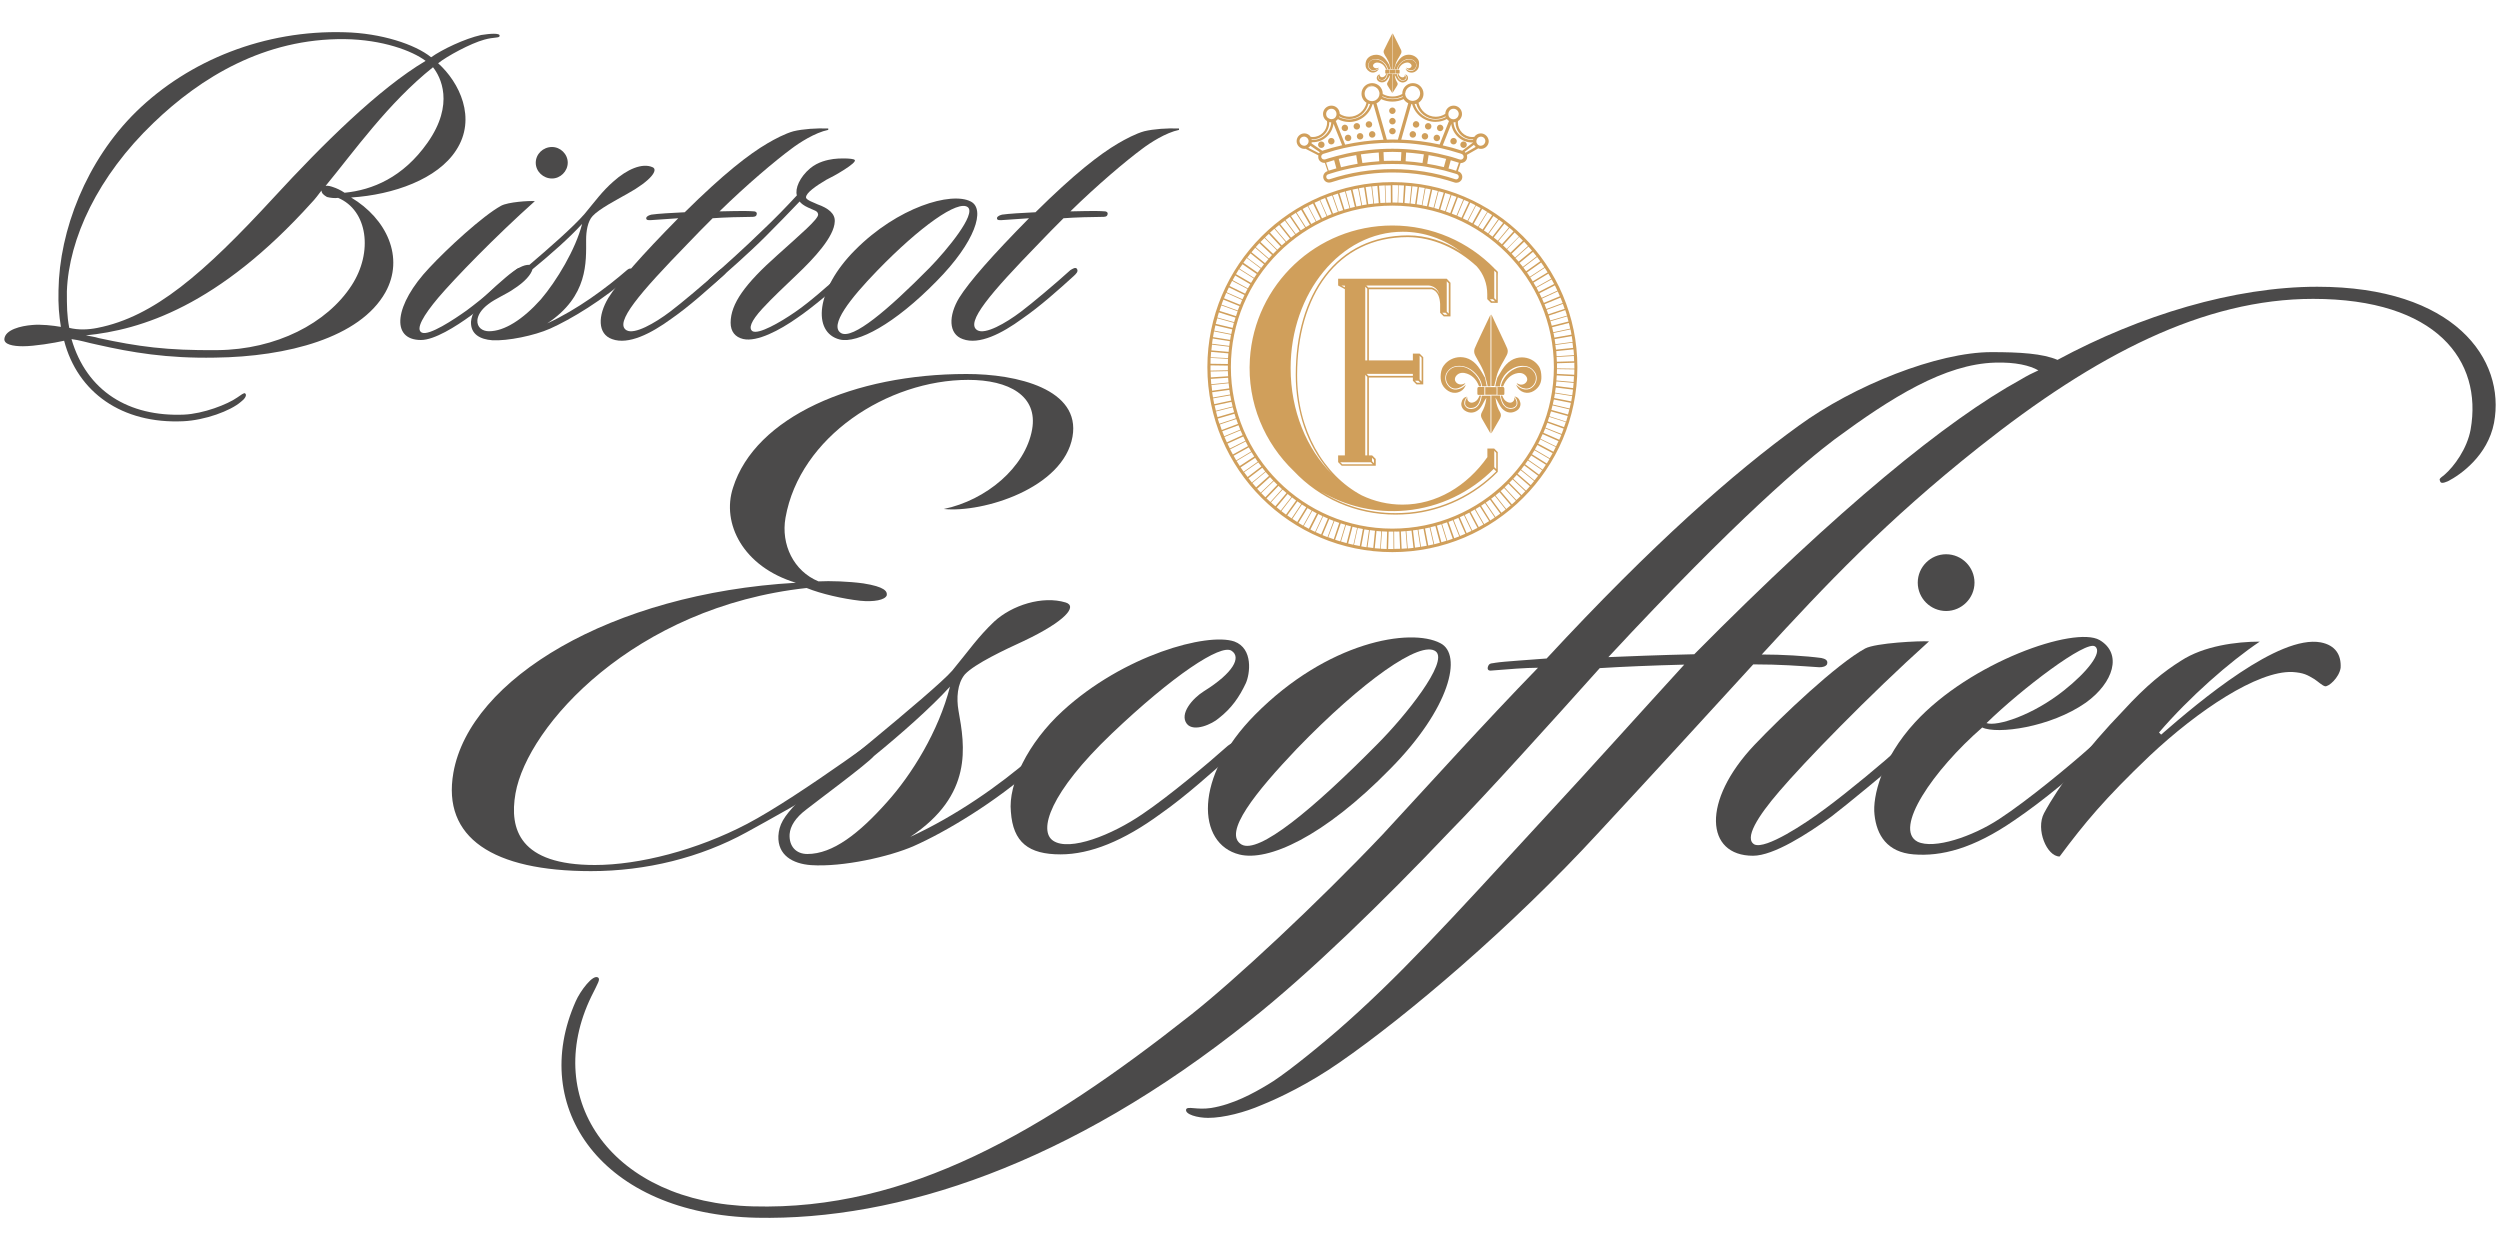 <svg xmlns="http://www.w3.org/2000/svg" xml:space="preserve" id="Layer_1" x="0" y="0" style="enable-background:new 0 0 2000 1000" viewBox="0 0 2000 1000"><style>.st0{fill:#4b4a4a}.st1{fill:#d09f5b}</style><path d="M858 349.4c-7.3 41.2-71.7 61-103 57.8 33.8-7 65.3-33.2 70.7-63.7 4.7-26.8-18.5-39.6-51.1-39.6-64.5 0-134.8 45.5-146.2 110.3-3.8 21.4 6.6 42.8 26.4 50.9 9.3-.5 24.1 0 35.8 1.6 17.2 2.7 19.4 6.4 18.8 9.6-1.4 3.7-10.2 5.4-21.3 4.3-13.9-1.6-30.9-5.4-42.8-10.2-137.9 15-223.4 110.3-232.9 164.3-5.1 28.9 3.4 57.3 63.5 57.3 35.4 0 81.7-11.9 121.8-32.9 42-22 124.2-83.3 124.2-83.3-9.1 27.3-87.7 69.6-124.6 90-36.9 20.3-80.5 31.1-124.5 31.1-78.6 0-119.2-26.8-110.1-78.7 13.2-74.9 125.9-143.5 274-152-42.4-12.8-59.6-47.6-50.3-76 17.8-56.7 96.8-91 186.7-91 40.7-.1 91.6 12.2 84.9 50.2M975 574.6c-5.1 4.5-19.9 11.4-25.5 4.5-6.2-8 4.5-20.4 13.6-26.1 23.8-14.8 30.1-27.3 22.1-32.4-8.5-5.7-47.1 19.9-95.9 66.4-49.4 47.1-59 77.8-46.6 85.7 13.1 8.5 46.6-4.5 71.5-21.6 21-14.2 52.2-40.3 68.1-54.5 2.8-2.3 5.1-2.8 6.8-1.1 1.7 1.7.6 4-1.7 6.8-17 14.8-38 34.1-59 48.8-29.5 21.6-56.2 32.4-80 32.4-25.5 0-38-9.6-39.7-34.1-2.3-22.1 13.6-55.1 41.4-80.6 48.8-44.8 115.8-63 137.4-55.6 15.3 5.7 12.5 26.1 9.1 33.5-5.1 10.8-11.3 19.9-21.6 27.9" class="st0"></path><path d="M1112.4 614.9c-53.9 55.1-98.2 74.4-120.9 68.7-34.1-8.5-36.9-61.9 12.5-111.8 57.9-58.5 124.3-69.8 148.2-57.3 18.1 9 7.9 52.1-39.8 100.4m-74.9-15.9c-32.9 34.6-59.6 67.6-44.3 76.6 13.6 7.9 56.8-27.8 108.4-80 22.7-22.7 57.3-65.9 47.1-74.4-11.9-9.6-59 23.8-111.2 77.8" class="st0"></path><path d="M1438.8 340.7c44.3-32.4 111.3-59 154.4-59 22.7 0 40.9 1.1 52.8 6.2 66.4-35.8 141.4-58.5 207.8-58.5 109.6 0 151 57.9 141.4 109-5.1 26.1-26.7 41.4-36.9 46.6-4 1.7-5.7 1.7-6.2 0-.6-1.7-1.1-1.7 3.4-5.1 7.9-6.8 18.2-21 21-36.3 9.7-55.1-27.2-104.5-126-104.5-87.4 0-173.7 44.3-267.4 118.7-74.4 59-122.6 110.1-173.7 165.8 15.9 0 35.2 1.1 47.7 2.8 2.8.6 5.7 1.7 4.5 5.1-1.1 1.7-3.4 2.3-6.2 2.3-16.5-1.1-31.2-2.3-52.8-2.3-42.6 46.6-79.5 86.9-123.2 134C1209 742.1 1125 813.1 1071.6 850c-24.4 17-48.3 28.4-62.5 34.1-13.1 5.7-30.1 10.2-42.6 10.2-8.5 0-18.7-2.8-17.6-6.8 1.1-2.8 8.5.6 19.9-1.1 17.6-2.8 34.1-11.9 45.4-18.7 10.8-6.2 34.6-25 55.6-43.1 48.3-42 89.1-86.9 165.8-170.3 42-45.4 74.4-81.7 111.8-122.6-24.4.6-50.5 1.7-67.6 2.8-39.7 44.3-90.8 101-120.4 131.1-53.4 56.2-112.4 113.5-159 150.4-145.2 116.2-282.6 160.5-395 158.2-123.8-2.8-182.8-88-144.8-173.2 3.4-7.9 14.2-22.7 18.2-18.7 1.1 1.7 0 3.4-5.7 14.8-40.3 82.9 17 165.2 129.4 168 123.8 3.4 231.6-59.6 350.3-153.3 35.2-27.8 101-89.1 153.3-144.2 36.3-39.2 81.2-89.1 124.3-133.4-9.6 0-23.3 1.1-38 2.3-2.3 0-2.8-1.7-1.7-4 1.1-2.3 3.4-1.7 5.7-2.3 6.8-1.1 27.8-2.3 40.9-3.4 85.1-91.9 150.4-149.2 201.5-186.1m157.3-50.6c-40.3 1.1-82.9 27.8-128.3 61.3-23.3 17.6-77.2 62.4-181.1 174.3 14.2-.6 41.4-1.7 68.7-2.3 116.4-117.5 202.1-187.3 261.1-219.7 5.7-3.4 9.1-5.1 14.2-7.4-6.8-3.9-18.2-6.7-34.6-6.2" class="st0"></path><path d="M1423.5 633c-17.6 20.4-28.4 38-19.9 42.6 9.1 4 40.3-16.5 56.2-28.4 19.3-14.2 47.7-38 59.6-48.8 2.3-1.7 5.1-4.5 7.9-1.7 2.3 2.3.6 5.7-1.7 6.8-15.9 13.6-48.8 40.9-60.7 49.9-18.7 13.6-46 31.2-62.5 31.2-38 0-41.4-43.7 1.1-88.6 22.1-23.3 65.8-64.7 88.6-77.2 8.5-4.5 43.7-6.2 51.1-5.7-48.8 43.9-99.9 96.7-119.7 119.9m133.4-144.2c-12.5 0-22.7-10.2-22.7-22.7s10.2-22.7 22.7-22.7 22.7 10.2 22.7 22.7-10.3 22.7-22.7 22.7" class="st0"></path><path d="M1668.7 562.1c-28.4 19.9-71 25.5-82.9 19.9-39.2 34.1-71.5 81.2-51.7 91.4 13.1 6.2 43.7-4 65.3-18.2 22.7-14.8 56.8-43.1 72.7-57.3 4.5-4 5.7-4.5 8-2.3 2.3 2.3 0 5.7-2.8 7.9-19.3 17-40.9 35.8-65.9 52.8-32.9 22.7-58.5 29-80.6 27.2-21-1.7-29.5-15.3-31.2-31.8-1.7-14.2 5.7-44.8 32.4-73.8 44.3-48.3 127.7-77.2 147.6-65.9 18.6 10.9 11.2 34.2-10.9 50.1m-79.5 16.4c8.5 2.8 36.9-6.2 61.9-26.1 18.7-14.8 31.2-30.7 25-35.2-6.9-5.6-59.1 34.1-86.9 61.3" class="st0"></path><path d="M1860 549c-2.3-.6-5.1-3.4-8.5-5.7-5.7-3.4-8.5-5.1-17.6-5.7-27.8-1.1-75.5 30.7-114.1 67-36.3 34.6-52.2 53.9-72.1 80.6-10.2 0-19.3-21.6-12.5-34.6 11.9-22.1 33.5-51.1 63.6-82.3 18.2-19.9 32.4-31.2 46-39.7 18.2-11.9 44.3-15.3 63-15.3-23.8 15.9-56.2 44.3-80.6 72.7l1.7 1.7c31.2-27.2 94.2-80 127.7-73.8 11.9 2.3 16.5 10.2 15.9 20.4-1.2 7.9-9.7 15.3-12.5 14.7M819 512.8c-14.8 6.8-39.2 18.2-47.1 26.7-6.2 7.4-6.8 19.3-5.1 29 5.1 28.4 11.9 67.5-38.6 101 36.9-17 71.5-41.4 97.1-63.6 2.8-2.3 5.1-2.8 6.8-.6 1.7 2.3 0 4.5-1.7 6.2-34.1 30.7-74.9 54.5-99.3 65.3-19.3 8.5-56.8 17-82.3 15.3-14.8-1.1-26.7-8-26.1-23.3.6-9.1 3.8-15 15.8-27.5 4.5-4.5 109.1-88.3 123.3-104.8 13.6-16.5 20.4-26.7 33.5-39.2 14.2-13.1 38.6-21 57.3-15.3 9.5 3-.1 14.9-33.6 30.8m-119.8 92c-5.6 6.5-46 36.3-53.9 42.6-9.1 6.8-13.1 13.6-13.6 19.9-.6 9.7 5.1 15.9 14.2 15.9 20.4 0 41.4-16.5 63.6-41.4 19.9-22.1 41.4-56.8 50.5-92.5-15.4 16.9-39.2 37.9-60.8 55.5M387.5 31.7c-11.1 3-30 13.3-37 18.9 17 15.2 31.1 44.1 14.4 69.6-14.8 23-50 35.6-84 37.8 28.5 17 42.9 48.1 27.4 75.9-20.4 36.3-78.5 51.5-136.3 52.2-38.5.7-66.6-4.1-94.4-10.4-7.4-1.5-14.1-3.7-20.4-4.4 12.2 41.8 45.9 62.2 90 60.4 15.5-.7 34.8-8.2 42.6-13.7 2.6-1.8 5.6-4.1 6.3-3.3 1.9 1.5-.7 4.8-3.3 6.7-8.5 7.4-28.9 14.8-46.3 15.6-48.9 2.2-84.4-23-95.2-64.4-8.1 1.8-23.7 4.4-33 4.4-8.1 0-15.2-1.5-14.8-5.9.7-7.4 13.3-10.4 22.2-11.1 7-.7 16.7.4 23 1.5-1.5-9.6-2.2-17.4-1.9-29.3.7-47.8 22.2-103.7 62.2-142.9C151.3 48 212 23.9 275.7 25.8c29.2.7 56.3 9.6 69.2 20 8.9-6.3 26.7-14.8 40-17.8 7-1.1 15.2-1.8 14.8.7 0 1.9-4.4.8-12.2 3m-111.8-.4c-64.1-.7-115.2 30.7-152.9 67-44.5 42.6-67.8 92.6-69.3 134.8 0 11.9 0 19.3 1.9 29.2 7.4 1.8 15.2 1.5 22.6 0 45.2-8.9 84.8-43.3 141.1-104.4 39.2-42.6 84-87 121.4-109.2-10.8-8.1-34.5-17-64.8-17.4m-5.2 127c-2.6.4-6.3 0-8.9-.7-2.6-1.5-4.4-3-4.4-5.2-1.9 2.6-5.6 7.4-7.8 9.6-74.8 83-136.7 101.9-180.7 106.3 3.3.7 7 1.1 10.4 2.2 31.1 6.7 54.1 10 94.8 9.6 47-.4 87.8-21.5 107.4-51.8 17.3-26.6 12.9-60-10.8-70m-10-9.6c1.9-.4 4.4.4 6.3 1.1 2.2.7 5.6 2.2 8.9 4.4 22.2-2.2 46.7-12.2 66.3-40 21.9-31.1 10.4-52.9 4.4-60.4-35.9 28.6-63.3 67.5-85.9 94.9M350.5 238.3c-11.5 13.7-18.5 25.2-13 27.8 5.9 2.6 25.5-10.4 35.9-17.8 12.6-9.3 31.1-25.2 38.9-32.2 1.9-1.5 3.3-2.6 5.2-.7 1.5 1.5 0 3-1.5 4.4-9.6 9.3-31.5 27-39.2 32.6-12.2 8.9-29.3 19.6-40 19.6-24.8 0-21.1-28.5 6.7-57.8 14.1-15.2 42.6-41.5 57.4-49.6 5.5-3 22.2-4.1 27-3.7-31.9 28.5-64.5 62.2-77.4 77.4m91.1-95.5c-7 0-13-5.6-13-12.6s5.9-12.6 13-12.6c6.7 0 12.6 5.6 12.6 12.6-.1 7-6 12.6-12.6 12.6" class="st0"></path><path d="M501.9 155c-9.3 5.2-22.6 12.2-27.8 17.8-4.1 4.4-5.2 12.6-5.2 18.9 0 17.8 1.8 45.2-31.1 67 24.1-11.1 47-28.1 64.1-42.9 1.5-1.1 2.6-1.5 4.1 0 1.1 1.5 0 3-1.1 4.1-21.9 20-48.9 35.9-64.8 43-12.6 5.6-34.1 10-46.3 9.3-9.6-.7-17.4-4.8-17-14.8.4-5.9 4.8-14.4 13-22.2 3-3 10.4-9.6 14.8-13.3 8.2-7 14.5-10.4 18.9-10 14.8-12.6 34.8-30 44.1-40.7 8.9-10.7 14.1-18.1 23-25.9 11.1-10 23.3-15.2 31.5-11.5 4.6 2-.9 10.5-20.2 21.2M426 215.4c-1.1 4.1-5.9 10-15.2 15.9-4.4 3.3-14.8 7.8-20 11.9-5.9 4.4-8.5 8.9-8.9 12.9-.4 5.9 4.1 8.9 9.3 8.9 12.2 0 27-9.3 41.5-25.5 12.6-14.8 27.8-40 33-60.4-10.1 11.1-25.2 24.4-39.7 36.3" class="st0"></path><path d="M662.6 103.9c-10.7 2.2-23.3 10.4-29.6 15.2-12.6 9.3-35.9 28.9-57.4 50 4.8 0 19.6-.7 27.8 0 .4 0 2.6.4 1.9 2.6-.4 1.8-2.6 1.8-4.1 1.8-6.7 0-22.6.4-31.1 1.1-6.7 6.7-13.3 13.3-20 20.4-38.5 39.6-58.9 63.3-48.9 69.2 6.3 3.7 22.6-5.6 34.8-14.8 8.9-6.7 27.8-22.6 39.6-33.3 1.8-1.1 4.1-2.6 5.2-1.1 1.5 2.2-.7 4.1-2.6 5.9-11.9 10.7-26.7 24.1-41.1 34.1-16.3 11.9-34.4 21.1-47.4 16.3-11.8-4.1-11.5-18.9-3-33 8.1-13 26.7-34.1 55.9-63.7-6.3.4-16.7 1.1-21.9 1.5-1.1 0-4.1.4-3.7-1.8.4-1.5 2.6-2.2 4.1-2.6 4.4-.7 17.4-1.5 26.7-1.9 30.7-30.4 51.1-46.3 66.3-55.2 5.6-3.3 14.1-7.8 20.7-9.6 7.4-1.8 18.5-2.6 27.8-2.2v1.1z" class="st0"></path><path d="M648.2 134.6c6.3-5.2 13.7-6.7 18.5-7.4 4.4-.7 15.6-.7 17 .7 2.6 2.2-17 13.3-22.6 15.9-8.1 4.8-16.3 10.4-16.3 14.1 0 2.2 7 4.4 9.3 5.6 8.5 3 14.1 7.4 13.7 13.7-.4 12.2-16.7 29.6-30.4 42.6-8.9 8.5-20 18.9-27.4 27-9.6 10.4-11.1 15.9-8.1 18.1 4.8 3 22.2-7 34.1-15.2 11.8-8.1 25.6-20.4 39.3-32.6 1.1-1.5 3.7-3 5.2-1.1 1.5 1.8-.4 3.3-1.5 4.8-10.7 9.6-29.3 25.5-41.5 33.7-13.7 9.6-31.8 19.3-43 16.7-6.3-1.5-10-5.9-10-13 0-15.2 11.5-31.1 37.4-54.1 18.5-16.7 33-28.9 32.6-32.6-.4-3-3-3-8.1-5.5-3.3-1.5-5.6-3.3-6.7-4.8-8.5 8.9-17.8 18.5-27.4 28.1-12.6 12.6-31.5 29.3-41.8 38.1-.7.7-2.6.7-3.7-.4-.7-1.5-.4-3 1.5-4.4 12.6-11.1 27.4-24.4 40-36.7 12.2-11.5 20.7-20.4 29.2-29.6-1.6-5.4 2.2-14.6 10.7-21.7" class="st0"></path><path d="M749.2 225c-33.7 34.4-63.3 50-77.4 46.6-22.2-5.6-19.2-40 12.2-71.5 34.1-34.4 77-47 92.6-38.9 11.9 6 3.8 32.3-27.4 63.8m-47.4-8.5c-21.5 22.2-38.9 44.1-28.9 50 9.3 5.2 37-18.1 70.7-52.2 14.4-14.8 37.4-42.9 30.7-48.5-7.7-6.3-38.4 15.5-72.5 50.7M943.3 103.9c-10.7 2.2-23.3 10.4-29.6 15.2-12.6 9.3-35.9 28.9-57.4 50 4.8 0 19.6-.7 27.8 0 .4 0 2.6.4 1.9 2.6-.4 1.8-2.6 1.8-4.1 1.8-6.7 0-22.6.4-31.1 1.1-6.7 6.7-13.3 13.3-20 20.4-38.5 39.6-58.9 63.3-48.9 69.2 6.3 3.7 22.6-5.6 34.8-14.8 8.9-6.7 27.8-22.6 39.6-33.3 1.8-1.1 4.1-2.6 5.2-1.1 1.5 2.2-.7 4.1-2.6 5.9-11.9 10.8-26.7 24.1-41.2 34.1-16.3 11.9-34.4 21.1-47.4 16.3-11.8-4.1-11.5-18.9-3-33 8.1-13 26.7-34.1 55.9-63.7-6.3.4-16.7 1.1-21.9 1.5-1.1 0-4.1.4-3.7-1.8.4-1.5 2.6-2.2 4.1-2.6 4.4-.7 17.4-1.5 26.7-1.9 30.7-30.4 51.1-46.3 66.3-55.2 5.6-3.3 14.1-7.8 20.7-9.6 7.4-1.8 18.5-2.6 27.8-2.2v1.1z" class="st0"></path><g id="XMLID_00000080202121662602862520000008838147107416125584_"><path d="M1124.8 54.1c0 .1 0 .1 0 0zM1123.3 48.6c-.2.1-.5.3-.7.4.2-.2.4-.3.7-.4zM1120.3 51l-.2.2c0-.1.1-.1.2-.2zM1118.4 54c-.1.1-.1.3-.1.4 0-.2.1-.3.1-.4zM1118.1 55.3v-.2.2zM1118.1 58.8h-.2z" class="st1"></path><path d="M1134.2 47.2c-2.6-3.5-8-4.5-11.8-2.2-1.4.8-2.6 2-3.8 3.7-.5.8-1 1.6-1.5 2.3-.2.3-.4.7-.6 1-.6 2.2-.8 3.1-.9 3.4h2v-.2c0-.1 0-.2.1-.4 0-.2.1-.4.2-.6.1-.2.1-.4.2-.6 0-.1.1-.2.2-.3 0-.1.1-.2.2-.3.2-.3.4-.7.6-1 .1-.1.1-.2.2-.3.1-.2.3-.4.5-.6.1-.2.3-.3.4-.5l.1-.1c.1-.1.2-.3.4-.4l.3-.3c.2-.2.3-.3.5-.4 0 0 .1 0 .1-.1.2-.2.4-.3.6-.4 0 0 .1 0 .1-.1.5-.3 1-.6 1.5-.8.2-.1.5-.2.7-.3.1 0 .1-.1.2-.1.2-.1.4-.1.6-.2H1125.6c.1 0 .3-.1.4-.1h.2c3-.2 4.8.5 6.2 2.5.9 1.2 1.2 3.3-.2 5.2-1.7 2.3-4 1.9-5.1 1.5-.3-.1-.5-.2-.8-.3-.3-.1-.6-.3-.8-.5-.4-.3-.8-.6-1-.8.1.2.1.4.2.6.6 1.2 1.6 2.1 3 2.4 1.5.4 3 .2 4.3-.5 2.2-1.3 3.3-3.3 3.2-5.8.2-1.5 0-3.1-1-4.4z" class="st1"></path><path d="M1125.6 54.4c-.2-.1-.4-.2-.7-.3h-.1c.1.3.6.7 1.2 1.2.1.1.3.2.4.3.3.2.7.3 1 .4 1.3.4 3.3.6 4.7-1.4 1.3-1.7 1-3.7.2-4.7-1.4-1.9-3.1-2.5-5.9-2.3-1.1.1-2.2.5-3.2 1-.2.1-.5.3-.7.4-.2.1-.4.3-.6.4-.2.2-.4.3-.6.5-.4.3-.8.7-1.1 1.1l-.2.2c-.8.9-1.4 1.9-1.7 2.8-.1.1-.1.3-.1.4-.1.2-.1.3-.1.4 0 .1-.1.2-.1.4v.2h.9c1.2-3 3.3-4.8 6.2-5.3 1.5-.3 2.8.2 3.7 1.3.6.7.6 1.6.1 2.3-.7.9-2.2 1.3-3.3.7zM1124.1 59.5c.3.3.6.7.8 1.1.1.1.1.2.1.3.1.3.2.5.2.7.1.7 0 1.3-.3 1.7 0 .1-.1.1-.1.2l-.2.2c-.1.1-.2.2-.4.3-.4.3-1 .5-2 .5h-.5c-.2 0-.4-.1-.6-.1-.1 0-.2 0-.3-.1-.1 0-.2 0-.2-.1-.1-.1-.3-.1-.4-.2-.1 0-.2-.1-.2-.1-.1-.1-.2-.1-.3-.2l-.3-.3c-.1-.1-.1-.1-.1-.2l-.3-.3c-.1-.1-.2-.3-.3-.4-.1-.1-.1-.2-.1-.2 0-.1-.1-.1-.1-.2-.3-.6-.5-1.3-.7-1.8-.1-.3-.1-.5-.1-.7 0-.1 0-.3-.1-.3H1114v15.1c.8-1.3 2.7-4.4 3.7-5.9.6-1 .6-1.7 0-2.7-.9-1.4-1.5-3-1.8-4.9l-.1-.8.4.6s.1.1.2.3c.3.7 1.4 2.7 2.2 3.4 1.8 1.8 4.2 2.1 6.3.7 1.1-.7 1.7-1.9 1.5-3.1-.2-1.5-1-2.3-2.3-2.5z" class="st1"></path><path d="M1123.2 61.5c-.6.5-1.4.5-2.4.1-.9-.4-1.6-1.3-2.1-2.5h-.6c0 .1 0 .3.1.5.1.3.1.6.2.9v.1c.1.1.1.3.1.4 0 .1.1.3.2.4.1.1.1.3.2.4.4.8 1 1.5 1.8 1.9l.1.1c.1.1.3.1.4.2.2 0 .3.1.5.1h.5c1.5 0 2.1-.7 2.3-1.1.2-.3.3-.8.2-1.4 0-.1-.1-.3-.1-.5 0-.1-.1-.2-.1-.2-.1-.2-.2-.4-.3-.5-.1-.1-.1-.2-.2-.3l-.1-.1-.2-.2v.1c.3.6.1 1.2-.5 1.6zM1116.3 51.8s0-.1.1-.2c.5-1.9 1.4-3.6 2.2-4.9.3-.4.5-.9.8-1.3.4-.8.9-1.5 1.3-2.3.5-.9.6-1.9.3-2.8-.4-1.1-5.5-11-6.8-13.6v28.6h1.3c-.1-.3.1-1.2.8-3.5zM1117.7 55.7h-1v3.1H1119.3c.4 0 .4-.4.4-.4v-1.9s0-.4-.2-.6c-.1-.1-.2-.1-.4-.1h-1.4zM1116.4 58.8v-3.1h-4.9v3.1h2.6zM1111.2 59.1h-1.1c-.1.9-.8 5-4 5.2h-.5c-1.7 0-2.3-.8-2.6-1.2-.2-.3-.3-.7-.3-1.1 0-.2 0-.4.1-.5 0-.2.1-.4.2-.7 0-.1.1-.2.1-.2.2-.4.4-.7.8-1.1h-.1c-1.3.2-2.1 1-2.4 2.5-.2 1.1.4 2.4 1.5 3.1 2.1 1.3 4.5 1 6.3-.7.8-.8 1.9-2.8 2.2-3.4.1-.1.1-.2.2-.3l.4-.6-.1.8c-.3 1.9-.9 3.5-1.8 4.9-.6.9-.6 1.7 0 2.7.9 1.5 2.9 4.7 3.7 5.9V59.1h-2.6zM1108.6 45.3c.3.4.5.9.8 1.3.8 1.3 1.7 3 2.2 4.9 0 .1.1.2.1.2.7 2.3.8 3.2.9 3.5h1.3V26.7c-1.3 2.6-6.4 12.5-6.8 13.6-.3.9-.3 1.8.3 2.8.2.7.7 1.5 1.2 2.2z" class="st1"></path><path d="M1102.9 55.3c.1-.2.2-.4.2-.6-.5.6-1.5 1.3-2.6 1.7-1.2.4-3.4.7-5.1-1.5-.7-.9-.9-1.9-.9-2.7 0-.9.3-1.8.8-2.4 1.5-2 3.3-2.7 6.2-2.5 1.1.1 2.1.4 3.1.9 2.8 1.4 4.9 4.1 5.5 6.3 0 .1.1.2.1.3 0 .2.1.4.1.6h2c-.1-.3-.2-1.2-.9-3.4-.2-.3-.4-.6-.6-1-.5-.8-.9-1.6-1.5-2.3-1.2-1.7-2.4-2.9-3.8-3.7-1.4-.8-3-1.2-4.6-1.2-2.8 0-5.6 1.2-7.2 3.4-1 1.4-1.2 2.9-1.3 4.3-.1 2.5 1 4.4 3.2 5.8 1.3.8 2.9 1 4.3.5 1.3-.4 2.4-1.3 3-2.5z" class="st1"></path><path d="M1111.2 58.8v-3.1h-2.4c-.2 0-.3.1-.4.1-.2.2-.2.5-.2.6v2s0 .4.4.4H1111.2zM1102.6 50.1c2.9.4 5 2.3 6.2 5.3h.9c-.2-2.8-3.9-7.4-8.4-7.8-.4 0-.7-.1-1.1-.1-2.2 0-3.6.7-4.8 2.4-.4.6-.7 1.3-.7 2.2 0 .8.3 1.7.9 2.5 1.5 2 3.4 1.9 4.7 1.4 1.5-.5 2.5-1.4 2.7-1.9h-.1c-.3.1-.5.2-.7.3-1.1.5-2.6.2-3.4-.8-.5-.7-.5-1.6.1-2.3.9-1 2.2-1.5 3.7-1.2zM1103.1 61.1c-.1.2-.1.3-.1.5-.1.5 0 1.1.2 1.4.3.4.9 1.2 2.8 1 .2 0 .4-.1.5-.1.2 0 .3-.1.4-.2.1 0 .1 0 .1-.1.8-.4 1.4-1.1 1.8-1.9.1-.1.1-.3.2-.4.1-.1.1-.3.2-.4.1-.1.1-.3.1-.4v-.1c.1-.3.2-.7.2-.9 0-.2.1-.3.1-.5h-.6c-.5 1.2-1.1 2-2.1 2.5-.9.4-1.8.4-2.4-.1-.6-.5-.8-1.1-.6-1.7v-.1c-.1 0-.1.1-.2.2-.3.3-.5.7-.7 1 .2.1.2.2.1.3zM1103 60.6c-.1.1-.1.2-.1.2s0-.1.1-.2zM1099.3 69.2c-.5-.2-1.1-.2-1.7-.2-1.8 0-3.4.8-4.5 2.1.4-.8 1-1.5 1.9-1.9.7-.3 1.4-.5 2.1-.5.8-.2 1.5.1 2.2.5z" class="st1"></path></g><path d="M1172.7 117.6c1-1 1-2.7 0-3.7s-2.7-1-3.7 0-1 2.7 0 3.7c1.1 1 2.7 1 3.7 0zM1161 111.1c-1 1-1 2.7 0 3.7s2.7 1 3.7 0 1-2.7 0-3.7-2.7-1-3.7 0zM1153.9 104.2c.2-.2.4-.5.6-.9.4-.9.2-2.1-.6-2.8-.6-.6-1.5-.9-2.3-.7-.5.1-1 .3-1.3.7-1 1-1 2.7 0 3.7s2.6 1 3.6 0zM1151.3 108.5c-1-1-2.7-1-3.7 0s-1 2.7 0 3.7 2.7 1 3.7 0c1-1.1 1-2.7 0-3.7zM1140.7 99.2c-1 1-1 2.7 0 3.7s2.7 1 3.7 0 1-2.7 0-3.7c-1.1-1-2.7-1-3.7 0zM1138.1 107.2c-1 1-1 2.7 0 3.7s2.7 1 3.7 0 1-2.7 0-3.7c-1.1-1-2.7-1-3.7 0zM1131 97.7c-1 1-1 2.7 0 3.7s2.7 1 3.7 0 1-2.7 0-3.7c-1-1.1-2.7-1.1-3.7 0zM1128.4 105.7c-1 1-1 2.7 0 3.7s2.7 1 3.7 0 1-2.7 0-3.7c-1-1.1-2.7-1.1-3.7 0zM1112.1 103.1c-.6.6-.9 1.5-.7 2.3.1.5.3 1 .7 1.3 1 1 2.7 1 3.7 0 .4-.4.6-.9.7-1.3.2-.8-.1-1.7-.7-2.3-1.1-1-2.7-1-3.7 0zM1112.1 95.1c-1 1-1 2.7 0 3.7s2.7 1 3.7 0 1-2.7 0-3.7c-1.1-1.1-2.7-1.1-3.7 0zM1113.9 91.2c1.4 0 2.6-1.2 2.6-2.6 0-1.4-1.2-2.6-2.6-2.6-1.4 0-2.6 1.2-2.6 2.6 0 1.5 1.2 2.6 2.6 2.6zM1095.9 105.7c-1 1-1 2.7 0 3.7s2.7 1 3.7 0 1-2.7 0-3.7c-1.1-1.1-2.7-1.1-3.7 0zM1097 97.7c-1-1-2.7-1-3.7 0s-1 2.7 0 3.7 2.7 1 3.7 0c1-1.1 1-2.7 0-3.7zM1086.2 107.2c-1 1-1 2.7 0 3.7s2.7 1 3.7 0 1-2.7 0-3.7-2.7-1-3.7 0zM1087.3 102.9c1-1 1-2.7 0-3.7s-2.7-1-3.7 0-1 2.7 0 3.7 2.7 1 3.7 0zM1076.6 108.5c-1 1-1 2.7 0 3.7s2.7 1 3.7 0 1-2.7 0-3.7-2.7-1-3.7 0zM1077.7 100.5c-.4-.4-.9-.6-1.3-.7-.8-.2-1.7.1-2.3.7-.8.8-1 1.9-.6 2.8.1.3.3.6.6.9 1 1 2.7 1 3.7 0 .9-1 .9-2.7-.1-3.7zM1063.2 111.1c-1 1-1 2.7 0 3.7s2.7 1 3.7 0 1-2.7 0-3.7c-1.1-1-2.7-1-3.7 0zM1055.2 113.9c-1 1-1 2.7 0 3.7s2.7 1 3.7 0 1-2.7 0-3.7c-1.1-1-2.7-1-3.7 0z" class="st1"></path><path d="M1184.6 106.7c-2.1 0-4 1.1-5.2 2.8-.5.1-1.1.1-1.6.1-6.3 0-11.5-5.3-11.5-11.7 0-.3 0-.7.1-1 1.9-1.2 3.2-3.3 3.2-5.7 0-3.7-3-6.7-6.7-6.7s-6.6 2.9-6.7 6.6c-2.3 1.5-4.9 2.3-7.6 2.3-6.7 0-12.3-4.8-13.8-11.2 2.4-1.5 4-4.2 4-7.2 0-4.7-3.8-8.5-8.5-8.5s-8.5 3.8-8.5 8.5v.2c-2.4 1.3-5 2-7.8 2s-5.4-.7-7.8-2V75c0-4.7-3.8-8.5-8.5-8.5s-8.5 3.8-8.5 8.5c0 3 1.6 5.7 4 7.2-1.4 6.4-7.1 11.2-13.8 11.2-2.7 0-5.4-.8-7.6-2.3-.1-3.7-3-6.6-6.7-6.6s-6.7 3-6.7 6.7c0 2.4 1.3 4.5 3.2 5.7 0 .3.1.7.1 1 0 6.5-5.1 11.7-11.5 11.7-.5 0-1.1 0-1.6-.1-1.1-1.7-3-2.8-5.1-2.8-3.4 0-6.2 2.8-6.2 6.2 0 3.4 2.8 6.2 6.2 6.2.3 0 .6 0 .9-.1l10.3 5.3v.1c-.2.8-.1 1.7.1 2.6.4 1.2 1.3 2.2 2.5 2.8.7.4 1.4.5 2.2.5h.4l2.2 6.6c-.1 0-.2.1-.3.1-1.2.4-2.1 1.2-2.7 2.3-.6 1.1-.7 2.4-.3 3.6.4 1.2 1.2 2.1 2.3 2.7.7.3 1.4.5 2.1.5.5 0 1-.1 1.5-.2 1.3-.4 2.7-.8 4-1.2 2.1-.7 4.2-1.3 6.4-1.8 12.7-3.3 25.8-4.9 39.1-4.9 16.9 0 33.6 2.7 49.5 8 .5.2 1 .2 1.5.2 2 0 3.8-1.3 4.4-3.2.8-2.4-.5-5.1-3-5.9-.1 0-.2-.1-.3-.1l2.2-6.6h.3c2.1 0 4-1.3 4.7-3.4.2-.5.2-1 .2-1.4 0-.6 0-1.2-.2-1.7l9.1-5.2c.7.3 1.4.4 2.2.4 3.4 0 6.2-2.8 6.2-6.2-.2-3.4-3-6.2-6.4-6.2zm-6.8 4.8h.8c-.1.1-.1.3-.1.5h-.7c-7.8 0-14.3-6.2-15-14.1.5 0 1.1-.1 1.6-.2v.2c0 7.5 6 13.6 13.4 13.6zm.8 2.4-8.8 6.7c-5.1-1.7-10.3-3.1-15.6-4.3l6.8-17.1c1.2 8.3 8.2 14.8 16.7 14.8.3-.1.6-.1.9-.1zM1160 88.1c.7-.7 1.7-1.1 2.8-1.1 2.3 0 4.2 1.9 4.2 4.2 0 .2 0 .4-.1.6-.2 1.3-1 2.5-2.2 3.1-.6.3-1.2.5-1.9.5h-.3c-.6 0-1.1-.2-1.6-.4-.3-.1-.5-.3-.8-.5-.2-.1-.3-.3-.4-.4-.4-.5-.8-1-.9-1.7-.1-.2-.1-.5-.1-.8v-.3c0-1.3.5-2.4 1.3-3.2zm-.8 8.7-2.9 7.2-4.6 11.6c-10.1-2.2-20.3-3.5-30.7-3.9l8.1-28.5c.2 0 .4.1.6.1 2.4 8.2 9.9 14.2 18.7 14.2.9 0 1.8-.1 2.7-.2 2.2-.3 4.4-1 6.4-2.1.5.7 1.1 1.2 1.7 1.6zm-10.7-1.6c2.8 0 5.5-.7 7.9-2.1 0 .2.1.4.2.6-2.5 1.3-5.2 2-8.1 2-7.8 0-14.5-5.2-16.8-12.4.4-.1.9-.2 1.3-.3 1.8 7 8 12.2 15.5 12.2zm-24-22.1c.6-1.9 2.1-3.4 3.9-4 .5-.2 1.1-.3 1.7-.3 1.8 0 3.4.8 4.5 2 .9 1 1.5 2.4 1.5 3.9 0 1.7-.7 3.2-1.8 4.3-.5.5-1.1.9-1.8 1.2-.5.2-.9.3-1.4.4-.3 0-.6.1-.9.1h-.4c-.2 0-.5 0-.7-.1-.6-.1-1.2-.3-1.8-.6-.9-.5-1.6-1.2-2.2-2-.3-.5-.6-1.1-.8-1.8-.1-.2-.1-.4-.1-.7-.1-.3-.1-.5-.1-.8.2-.4.3-1 .4-1.6zm-18.6 3.9c2.5 1.2 5.2 1.9 8.1 1.9s5.6-.7 8.1-1.9c0 .2.1.4.2.5-2.5 1.2-5.3 1.8-8.2 1.8-2.9 0-5.7-.6-8.2-1.8-.1-.1-.1-.3 0-.5zm-1 2.3c2.8 1.3 5.9 2 9 2s6.2-.7 9-2c.9 1.4 2.2 2.6 3.7 3.3l-6.8 23.8-1.5 5.3c-1.5-.1-3-.1-4.4-.1-1.5 0-3 0-4.4.1l-1.5-5.3-6.8-23.8c1.5-.7 2.8-1.8 3.7-3.3zm-13.2-4.4c0-1.5.5-2.8 1.4-3.9.4-.8 1-1.5 1.9-1.9.7-.3 1.4-.5 2.1-.5.8 0 1.6.2 2.2.6 1.9.6 3.5 2.1 4 4 .2.5.3 1.1.3 1.7 0 .3 0 .5-.1.8 0 .2-.1.5-.1.7-.2.6-.4 1.2-.8 1.8-.5.8-1.3 1.5-2.2 2-.5.3-1.2.5-1.8.6-.2 0-.4.1-.7.1h-.4c-.3 0-.6 0-.9-.1-.5-.1-1-.2-1.4-.4-.7-.3-1.3-.7-1.8-1.2-1.1-1.1-1.7-2.7-1.7-4.3zm-20.3 18.2c2.4 1.4 5.1 2.1 7.9 2.1 7.5 0 13.8-5.2 15.5-12.3.4.2.8.3 1.3.3-2.3 7.2-9 12.4-16.8 12.4-2.9 0-5.6-.7-8.1-2 .1-.1.2-.3.2-.5zm-1.1 2.2c2 1.1 4.2 1.8 6.4 2.1.8.1 1.7.2 2.6.2 8.8 0 16.3-6 18.7-14.2.2 0 .4 0 .7-.1l8.1 28.5c-10.4.4-20.6 1.7-30.7 3.9l-4.6-11.6-2.9-7.3c.7-.4 1.2-.9 1.7-1.5zm-9.3-3.2c-.1-.3-.1-.6-.1-.9 0-2.3 1.9-4.2 4.2-4.2 1.1 0 2.1.4 2.8 1.1.8.8 1.3 1.9 1.3 3.1v.3c0 .3-.1.5-.1.8-.2.6-.5 1.2-.9 1.7-.1.2-.3.3-.4.4-.2.2-.5.4-.8.5-.5.2-1 .4-1.6.4h-.3c-.7 0-1.4-.2-1.9-.5-1.2-.5-2-1.5-2.2-2.7zm-11 19.4c7.4 0 13.4-6.1 13.4-13.6v-.2c.5.1 1 .2 1.6.2-.6 7.9-7.1 14.1-15 14.1h-.7c0-.2 0-.3-.1-.4.3-.1.6-.1.8-.1zm-.6 2.3h.7c8.5 0 15.6-6.4 16.7-14.8l6.9 17.2c-5.4 1.2-10.6 2.7-15.9 4.4l-8.6-5.9c.1-.2.1-.5.2-.9zm-9.1 1.2c-.4-.6-.7-1.3-.7-2.1 0-2 1.6-3.6 3.6-3.6h.4c1.1.1 2.1.8 2.7 1.7l.3.6c.2.4.3.9.3 1.4 0 .8-.3 1.5-.7 2.1-.6.8-1.5 1.4-2.6 1.5H1043.3c-1.3-.1-2.4-.7-3-1.6zm14.9 7.6-8.6-4.4c.7-.4 1.3-1 1.7-1.6l7.6 5.2c-.2.2-.5.5-.7.8zm5.7 7.5c2.1-.7 4.3-1.4 6.4-2l1.8 6.6c-2 .6-4.1 1.2-6.1 1.8l-2.1-6.4zm106 12c-.4 1.1-1.5 1.7-2.6 1.3-.1 0-.2-.1-.3-.1-16.1-5.3-32.9-8-50-8s-33.9 2.7-50 8c-.1 0-.2.1-.3.1-.5.2-1.1.1-1.6-.1-.5-.3-.9-.7-1-1.2-.2-.5-.1-1.1.1-1.6.3-.5.7-.9 1.2-1 .1 0 .2-.1.3-.1.2-.1.4-.1.6-.2.2-.1.4-.1.6-.2 7.4-2.4 15-4.2 22.7-5.5.5-.1 1.1-.2 1.6-.3.1 0 .2 0 .3-.1.2 0 .5-.1.7-.1 4.8-.7 9.7-1.2 14.6-1.5.3 0 .6 0 .9-.1.6 0 1.2-.1 1.8-.1h.8c2.2-.1 4.4-.1 6.7-.1 2.2 0 4.4 0 6.6.1h1c.5 0 1.1 0 1.6.1.4 0 .7 0 1.1.1 4.7.3 9.4.8 14.1 1.5 1 .1 2.1.3 3.1.5 4.4.7 8.7 1.7 13.1 2.7.3.1.6.2.9.2 2.9.8 5.8 1.6 8.7 2.5.2.1.4.1.6.2.2.1.4.1.6.2.1 0 .2.1.3.1 1 .4 1.6 1.6 1.2 2.7zm-95.9-15c4.6-1.2 9.3-2.2 14-3l1.1 6.9c-4.5.8-8.9 1.7-13.3 2.8l-1.8-6.7zm17.7-3.6c1.3-.2 2.6-.4 3.9-.5 3.4-.4 6.9-.8 10.4-1l.4 7c-4.5.3-9 .8-13.5 1.4l-1.2-6.9zm18.1-1.8c2.4-.1 4.8-.2 7.2-.2 2.4 0 4.8.1 7.1.2l-.4 7c-2.2-.1-4.5-.1-6.8-.1s-4.5 0-6.8.1l-.3-7zm17.7 7.3.4-7c3.5.2 6.9.6 10.4 1 1.3.2 2.6.3 3.8.5l-1.1 6.9c-4.5-.7-9-1.1-13.5-1.4zm17.3 2 1.1-6.9c4.7.8 9.3 1.8 14 3l-1.8 6.6c-4.5-1.1-8.9-2-13.3-2.7zm23.1 5.6c-2-.7-4.1-1.3-6.1-1.8l1.8-6.6c2.2.6 4.3 1.3 6.5 2l-2.2 6.4zm6-10.9c0 .1 0 .3-.1.4-.3 1-1.3 1.7-2.4 1.6-.2 0-.4 0-.6-.1-.2-.1-.4-.2-.7-.2-.8-.3-1.6-.5-2.4-.8-2.1-.7-4.2-1.3-6.3-1.8-2.6-.7-5.2-1.3-7.8-1.9-12-2.6-24.3-3.9-36.7-3.9-12.4 0-24.7 1.3-36.7 3.9-2.6.6-5.2 1.2-7.8 1.9-2.1.6-4.3 1.2-6.4 1.8-.8.3-1.7.5-2.5.8-.2 0-.3.1-.4.1-.2.1-.4.1-.6.1-.4 0-.8-.1-1.2-.2-.6-.3-1-.8-1.2-1.4-.1-.2-.1-.3-.1-.5v-.3c0-.3.1-.6.2-.9.3-.5.8-1 1.4-1.2.3-.1.7-.2 1-.3 2.9-.9 5.7-1.8 8.6-2.6 8.8-2.4 17.7-4 26.7-5 .3 0 .7-.1 1-.1 6-.6 12-.9 18-.9 6.2 0 12.4.3 18.5 1 .3 0 .6.1.9.1 8.9 1 17.8 2.6 26.5 5 2.9.8 5.7 1.6 8.5 2.5.4.1.7.2 1.1.4 1 .4 1.6 1.4 1.5 2.5zm1.5-3.5c-.2-.2-.4-.5-.7-.7l7.5-5.7c.3.7.8 1.2 1.4 1.7l-8.2 4.7zm13.3-5.8c-.4.1-.7.2-1.1.2-.6 0-1.2-.1-1.6-.4-.8-.4-1.4-1.1-1.7-1.9-.2-.4-.2-.8-.2-1.3s.1-1 .3-1.4l.3-.6c.5-.8 1.3-1.4 2.3-1.6.2-.1.5-.1.7-.1 2 0 3.6 1.6 3.6 3.6-.1 1.6-1.1 3-2.6 3.5z" class="st1"></path><path d="M1261.9 293.7c0-81.6-66.4-148-148-148s-148 66.4-148 148 66.4 148 148 148 148-66.4 148-148zm-2.4 0v1.2l-13.9-.2v-4.1l13.9-.4c-.1 1.2 0 2.4 0 3.5zm-291.1 0v-1.4l13.9.2v3.7l-13.9.3v-2.8zm43.2-103.3 9.8 9.8-2.9 2.9-10.1-9.5 3.2-3.2zm-26.9 103.3c0-71.3 58-129.2 129.2-129.2s129.2 58 129.2 129.2c0 71.3-58 129.2-129.2 129.2S984.7 365 984.7 293.7zm114.6-130.8-1.6-13.8c1.4-.2 2.8-.3 4.2-.4l1.1 13.8c-1.2.1-2.5.2-3.7.4zm-.6 0c-1.4.2-2.7.3-4.1.5l-2.1-13.7c1.5-.2 3.1-.4 4.6-.6l1.6 13.8zm-5.3.7c-1.2.2-2.5.4-3.7.6l-2.6-13.6c1.4-.3 2.8-.5 4.2-.7l2.1 13.7zm-4.3.8c-1.4.3-2.7.5-4 .8l-3.1-13.5c1.5-.3 3-.7 4.5-.9l2.6 13.6zm-5.2 1.1c-1.2.3-2.4.6-3.7.9l-3.6-13.4c1.4-.4 2.7-.7 4.1-1l3.2 13.5zm-4.3 1.1c-1.3.4-2.6.7-4 1.1l-4.1-13.2c1.5-.5 3-.9 4.5-1.3l3.6 13.4zm-5.1 1.5-3.6 1.2-4.6-13.1c1.3-.5 2.7-.9 4-1.3l4.2 13.2zm-4.2 1.4c-1.3.5-2.6.9-3.9 1.4l-5.1-12.9c1.4-.6 2.9-1.1 4.4-1.6l4.6 13.1zm-5 1.8c-1.2.5-2.3 1-3.5 1.4l-5.6-12.7c1.3-.6 2.6-1.1 3.9-1.6l5.2 12.9zm-4 1.7c-1.3.6-2.5 1.1-3.7 1.7l-6-12.5c1.4-.7 2.8-1.3 4.2-1.9l5.5 12.7zm-4.8 2.3c-1.1.6-2.2 1.1-3.4 1.7l-6.5-12.3c1.3-.7 2.5-1.3 3.8-1.9l6.1 12.5zm-3.9 1.9c-1.2.6-2.4 1.3-3.6 2l-6.9-12c1.3-.8 2.7-1.5 4.1-2.2l6.4 12.2zm-4.7 2.6c-1.1.6-2.2 1.3-3.2 1.9l-7.4-11.7c1.2-.7 2.4-1.5 3.6-2.2l7 12zm-3.8 2.3c-1.2.7-2.3 1.5-3.5 2.2l-7.8-11.5c1.3-.9 2.6-1.7 3.9-2.5l7.4 11.8zm-4.4 2.9c-1 .7-2.1 1.4-3.1 2.2l-8.2-11.2c1.1-.8 2.3-1.7 3.5-2.5l7.8 11.5zm-3.6 2.6c-1.1.8-2.2 1.6-3.3 2.5l-8.6-10.8c1.2-1 2.5-1.9 3.7-2.8l8.2 11.1zm-4.2 3.2c-1 .8-2 1.6-2.9 2.4l-9-10.5 3.3-2.7 8.6 10.8zm-3.4 2.8c-1 .9-2.1 1.8-3.1 2.7l-9.4-10.2c1.1-1 2.3-2.1 3.5-3.1l9 10.6zm-4 3.6c-.9.9-1.8 1.7-2.7 2.6l-9.8-9.8c1-1 2-2 3.1-2.9l9.4 10.1zm-6.9 6.8c-.9.9-1.7 1.9-2.5 2.8l-10.5-9.1c.9-1.1 1.9-2.1 2.9-3.2l10.1 9.5zm-2.9 3.3c-.9 1-1.8 2.1-2.7 3.2l-10.8-8.7 3-3.6 10.5 9.1zm-3.5 4.1c-.8 1-1.6 2-2.3 3l-11.1-8.3c.9-1.1 1.7-2.3 2.6-3.4l10.8 8.7zm-2.7 3.4-2.4 3.3-11.4-7.9c.9-1.3 1.8-2.5 2.7-3.8l11.1 8.4zm-3.1 4.4c-.7 1-1.4 2.1-2.1 3.1l-11.7-7.4c.8-1.2 1.6-2.4 2.4-3.5l11.4 7.8zm-2.4 3.6c-.7 1.2-1.5 2.3-2.2 3.5l-12-7c.8-1.3 1.6-2.7 2.4-4l11.8 7.5zm-2.8 4.6c-.6 1.1-1.3 2.2-1.9 3.3l-12.2-6.6c.7-1.3 1.4-2.5 2.1-3.7l12 7zm-2.2 3.8c-.7 1.2-1.3 2.4-1.9 3.7l-12.5-6.1c.7-1.4 1.4-2.8 2.1-4.1l12.3 6.5zm-2.4 4.8c-.6 1.1-1.1 2.3-1.6 3.4l-12.7-5.6 1.8-3.9 12.5 6.1zm-1.9 4c-.6 1.3-1.1 2.5-1.6 3.8l-12.9-5.2c.6-1.4 1.2-2.9 1.8-4.3l12.7 5.7zm-2.1 4.9c-.5 1.2-.9 2.3-1.4 3.5l-13-4.7c.5-1.3 1-2.7 1.5-4l12.9 5.2zm-1.5 4.1c-.5 1.3-.9 2.6-1.3 3.9l-13.2-4.2c.5-1.5 1-3 1.5-4.4l13 4.7zm-1.7 5.1c-.4 1.2-.7 2.4-1.1 3.6l-13.4-3.7c.4-1.4.8-2.7 1.2-4.1l13.3 4.2zm-1.3 4.2c-.4 1.3-.7 2.7-1 4l-13.5-3.2 1.2-4.5 13.3 3.7zm-1.3 5.2c-.3 1.2-.6 2.5-.8 3.7l-13.6-2.7.9-4.2 13.5 3.2zm-1 4.3c-.3 1.3-.5 2.7-.7 4.1l-13.7-2.2c.3-1.5.5-3.1.8-4.6l13.6 2.7zm-.9 5.2c-.2 1.2-.4 2.5-.5 3.7l-13.8-1.7.6-4.2 13.7 2.2zm-.6 4.4c-.2 1.4-.3 2.7-.4 4.1l-13.8-1.2c.1-1.6.3-3.1.5-4.6l13.7 1.7zm-.6 5.3c-.1 1.3-.2 2.5-.3 3.8l-13.8-.7c.1-1.4.2-2.9.3-4.3l13.8 1.2zm-.3 4.4c-.1 1.4-.1 2.8-.1 4.1l-13.9-.2c0-1.6.1-3.1.1-4.7l13.9.8zm-.1 9.8c0 1.4.1 2.8.2 4.1l-13.8.9c-.1-1.5-.2-3.1-.2-4.7l13.8-.3zm.2 5.3c.1 1.3.2 2.5.3 3.8l-13.8 1.4c-.1-1.4-.2-2.8-.3-4.3l13.8-.9zm.4 4.4c.1 1.4.3 2.7.5 4.1l-13.7 1.9c-.2-1.5-.4-3.1-.5-4.6l13.7-1.4zm.6 5.3c.2 1.3.4 2.5.6 3.7l-13.7 2.4c-.2-1.4-.5-2.8-.7-4.2l13.8-1.9zm.7 4.4c.2 1.4.5 2.7.8 4.1l-13.6 2.9c-.3-1.5-.6-3.1-.9-4.6l13.7-2.4zm1 5.2c.3 1.2.6 2.5.9 3.7l-13.4 3.4c-.3-1.4-.7-2.8-1-4.2l13.5-2.9zm1 4.3c.3 1.3.7 2.7 1.1 4l-13.3 3.9-1.2-4.5 13.4-3.4zm1.4 5.2c.4 1.2.7 2.4 1.1 3.6l-13.2 4.4c-.4-1.4-.9-2.7-1.3-4.1l13.4-3.9zm1.4 4.2c.4 1.3.9 2.6 1.4 3.9l-13 4.9c-.5-1.5-1-2.9-1.5-4.4l13.1-4.4zm1.8 5c.4 1.2.9 2.4 1.4 3.5l-12.8 5.3c-.5-1.3-1.1-2.6-1.6-4l13-4.8zm1.6 4.1c.5 1.3 1.1 2.5 1.7 3.8l-12.6 5.8c-.6-1.4-1.3-2.8-1.9-4.3l12.8-5.3zm2.2 4.9c.5 1.1 1.1 2.3 1.7 3.4l-12.4 6.2c-.6-1.3-1.3-2.6-1.9-3.9l12.6-5.7zm1.9 4c.6 1.2 1.3 2.5 1.9 3.7l-12.1 6.7c-.7-1.4-1.5-2.7-2.2-4.1l12.4-6.3zm2.5 4.7c.6 1.1 1.3 2.2 1.9 3.3l-11.9 7.1c-.7-1.2-1.4-2.5-2.1-3.7l12.1-6.7zm2.2 3.8c.7 1.2 1.5 2.3 2.2 3.5l-11.6 7.6c-.8-1.3-1.7-2.6-2.5-4l11.9-7.1zm2.9 4.6c.7 1.1 1.4 2.1 2.1 3.1l-11.3 8c-.8-1.2-1.6-2.3-2.4-3.5l11.6-7.6zm2.5 3.6c.8 1.1 1.6 2.2 2.5 3.3l-11 8.4c-.9-1.2-1.9-2.5-2.8-3.8l11.3-7.9zm3.2 4.3 2.4 3-10.7 8.8c-.9-1.1-1.8-2.2-2.7-3.4l11-8.4zm2.7 3.4c.9 1.1 1.8 2.1 2.7 3.1l-10.3 9.2c-1-1.2-2-2.3-3-3.5l10.6-8.8zm3.5 4.1c.8.9 1.7 1.9 2.6 2.8l-10 9.6c-1-1-1.9-2.1-2.9-3.1l10.3-9.3zm9.6 9.6-9.3 10.3c-1.1-1-2.1-1.9-3.1-2.9l9.6-10c.9.9 1.9 1.7 2.8 2.6zm.5.4c1 .9 2.1 1.8 3.1 2.7l-8.9 10.6c-1.2-1-2.4-2-3.5-3.1l9.3-10.2zm4 3.5 3 2.4-8.5 10.9-3.3-2.7 8.8-10.6zm3.5 2.7c1.1.8 2.2 1.7 3.3 2.5l-8.1 11.3c-1.3-.9-2.5-1.8-3.7-2.8l8.5-11zm4.3 3.2c1 .7 2.1 1.4 3.1 2.1l-7.7 11.5c-1.2-.8-2.4-1.6-3.5-2.4l8.1-11.2zm3.6 2.5c1.2.8 2.3 1.5 3.5 2.2l-7.2 11.8c-1.3-.8-2.6-1.7-3.9-2.5l7.6-11.5zm4.5 2.9c1.1.7 2.2 1.3 3.3 1.9l-6.8 12.1c-1.2-.7-2.5-1.4-3.7-2.2l7.2-11.8zm3.8 2.2c1.2.7 2.4 1.3 3.6 2l-6.3 12.3c-1.4-.7-2.8-1.5-4.1-2.2l6.8-12.1zm4.8 2.5c1.1.6 2.3 1.1 3.4 1.7l-5.9 12.6c-1.3-.6-2.6-1.2-3.8-1.9l6.3-12.4zm3.9 1.9c1.3.6 2.5 1.1 3.8 1.7l-5.4 12.8c-1.4-.6-2.9-1.3-4.3-1.9l5.9-12.6zm4.9 2.2c1.2.5 2.3 1 3.5 1.4l-4.9 13c-1.3-.5-2.7-1-4-1.6l5.4-12.8zm4.1 1.6c1.3.5 2.6 1 3.9 1.4l-4.4 13.1c-1.5-.5-2.9-1-4.4-1.6l4.9-12.9zm5.1 1.8c1.2.4 2.4.8 3.6 1.1l-4 13.3c-1.4-.4-2.7-.8-4.1-1.3l4.5-13.1zm4.2 1.3c1.3.4 2.7.8 4 1.1l-3.5 13.4c-1.5-.4-3-.8-4.5-1.3l4-13.2zm5.2 1.4c1.2.3 2.5.6 3.7.9l-3 13.5c-1.4-.3-2.8-.6-4.2-1l3.5-13.4zm4.2 1c1.3.3 2.7.6 4.1.8l-2.5 13.6c-1.5-.3-3.1-.6-4.6-.9l3-13.5zm5.3 1.1c1.2.2 2.5.4 3.7.6l-2 13.7c-1.4-.2-2.8-.4-4.2-.7l2.5-13.6zm4.4.6c1.4.2 2.7.4 4.1.5l-1.4 13.8c-1.6-.2-3.1-.4-4.6-.6l1.9-13.7zm5.3.7c1.3.1 2.5.2 3.8.3l-.9 13.8c-1.4-.1-2.8-.2-4.3-.3l1.4-13.8zm4.4.3c1.4.1 2.8.2 4.1.2l-.4 13.9c-1.6 0-3.1-.1-4.7-.2l1-13.9zm13.9.1.6 13.8c-1.5.1-3.1.1-4.7.1l-.1-13.9c1.4.1 2.8.1 4.2 0zm1.2 0c1.3-.1 2.5-.2 3.8-.3l1.1 13.8c-1.4.1-2.8.2-4.3.3l-.6-13.8zm4.4-.3c1.4-.1 2.8-.3 4.1-.4l1.6 13.8c-1.5.2-3.1.3-4.6.5l-1.1-13.9zm5.3-.6c1.3-.2 2.5-.3 3.7-.5l2.1 13.7-4.2.6-1.6-13.8zm4.3-.6c1.4-.2 2.7-.5 4.1-.7l2.6 13.6c-1.5.3-3.1.6-4.6.8l-2.1-13.7zm5.3-.9c1.2-.2 2.5-.5 3.7-.8l3.1 13.5-4.2.9-2.6-13.6zm4.3-1c1.3-.3 2.7-.7 4-1l3.6 13.4-4.5 1.2-3.1-13.6zm5.2-1.3c1.2-.3 2.4-.7 3.6-1.1l4.1 13.2c-1.4.4-2.7.8-4.1 1.2l-3.6-13.3zm4.2-1.3c1.3-.4 2.6-.9 3.9-1.3l4.6 13.1c-1.5.5-2.9 1-4.4 1.5l-4.1-13.3zm5.1-1.7c1.2-.4 2.4-.9 3.5-1.3l5.1 12.9c-1.3.5-2.7 1-4 1.5l-4.6-13.1zm4.1-1.6c1.3-.5 2.5-1.1 3.8-1.6l5.6 12.7c-1.4.6-2.9 1.2-4.3 1.8l-5.1-12.9zm4.9-2.1c1.1-.5 2.3-1.1 3.4-1.6l6 12.5-3.9 1.8-5.5-12.7zm4-1.8c1.2-.6 2.5-1.2 3.7-1.9l6.5 12.2-4.2 2.1-6-12.4zm4.7-2.5c1.1-.6 2.2-1.2 3.3-1.9l6.9 12c-1.2.7-2.5 1.4-3.7 2.1l-6.5-12.2zm3.9-2.2c1.2-.7 2.4-1.4 3.5-2.1l7.4 11.7c-1.3.8-2.6 1.6-4 2.4l-6.9-12zm4.5-2.7c1.1-.7 2.1-1.4 3.1-2.1l7.8 11.5-3.6 2.4-7.3-11.8zm3.7-2.5c1.1-.8 2.3-1.6 3.4-2.4l8.2 11.2c-1.2.9-2.5 1.8-3.8 2.7l-7.8-11.5zm4.3-3.1c1-.8 2-1.5 3-2.3l8.6 10.9c-1.1.9-2.2 1.8-3.4 2.6l-8.2-11.2zm3.5-2.7c1.1-.9 2.1-1.7 3.2-2.6l9 10.5-3.6 3-8.6-10.9zm4.1-3.4c.9-.8 1.9-1.7 2.8-2.5l9.4 10.2c-1 1-2.1 1.9-3.2 2.9l-9-10.6zm3.2-3c1-.9 2-1.9 3-2.9l9.8 9.8c-1.1 1.1-2.2 2.2-3.4 3.2l-9.4-10.1zm3.8-3.7c.9-.9 1.8-1.8 2.6-2.7l10.1 9.5c-1 1-2 2.1-3 3.1l-9.7-9.9zm3.1-3.2c.9-1 1.9-2 2.8-3.1l10.5 9.1c-1 1.2-2.1 2.3-3.1 3.5l-10.2-9.5zm3.5-4c.8-1 1.6-1.9 2.4-2.9l10.8 8.7-2.7 3.3-10.5-9.1zm2.8-3.4c.9-1.1 1.7-2.2 2.5-3.3l11.1 8.3c-.9 1.2-1.9 2.5-2.9 3.7l-10.7-8.7zm3.2-4.2c.7-1 1.5-2 2.2-3.1l11.4 7.9c-.8 1.2-1.6 2.3-2.5 3.5l-11.1-8.3zm2.6-3.6c.8-1.1 1.5-2.3 2.3-3.4l11.7 7.4c-.8 1.3-1.7 2.6-2.6 3.9l-11.4-7.9zm2.9-4.4c.7-1.1 1.3-2.1 2-3.2l12 7c-.7 1.2-1.5 2.4-2.2 3.6l-11.8-7.4zm2.3-3.8c.7-1.2 1.4-2.4 2-3.6l12.2 6.5c-.7 1.4-1.5 2.7-2.3 4.1l-11.9-7zm2.6-4.7c.6-1.1 1.2-2.2 1.7-3.4l12.4 6.1c-.6 1.3-1.3 2.5-1.9 3.8l-12.2-6.5zm1.9-3.9c.6-1.2 1.2-2.5 1.7-3.7l12.7 5.6c-.6 1.4-1.3 2.8-2 4.2l-12.4-6.1zm2.3-4.8c.5-1.1 1-2.3 1.5-3.5l12.9 5.2c-.5 1.3-1.1 2.6-1.7 3.9l-12.7-5.6zm1.7-4.1 1.5-3.9 13 4.7c-.5 1.5-1.1 2.9-1.6 4.3l-12.9-5.1zm1.8-5 1.2-3.6 13.2 4.2c-.4 1.4-.9 2.7-1.4 4l-13-4.6zm1.4-4.1 1.2-3.9 13.4 3.7c-.4 1.5-.9 3-1.3 4.5l-13.3-4.3zm1.5-5.1.9-3.6 13.5 3.2c-.3 1.4-.7 2.8-1.1 4.1l-13.3-3.7zm1.1-4.3c.3-1.3.6-2.7.9-4l13.6 2.7c-.3 1.5-.6 3-1 4.5l-13.5-3.2zm1.1-5.2c.2-1.2.5-2.5.7-3.7l13.7 2.2c-.2 1.4-.5 2.8-.7 4.2l-13.7-2.7zm.7-4.3c.2-1.4.4-2.7.6-4.1l13.8 1.7c-.2 1.5-.4 3.1-.6 4.6l-13.8-2.2zm.7-5.3c.1-1.2.3-2.5.4-3.7l13.8 1.2c-.1 1.4-.3 2.8-.4 4.2l-13.8-1.7zm.4-4.4c.1-1.4.2-2.7.3-4.1l13.8.7c-.1 1.6-.2 3.1-.3 4.6l-13.8-1.2zm.4-5.3c.1-1.2.1-2.5.1-3.8l13.9.2c0 1.4-.1 2.8-.1 4.3l-13.9-.7zm0-9.7c0-1.3-.1-2.5-.2-3.8l13.8-.8c.1 1.4.2 2.8.2 4.2l-13.8.4zm-.2-4.4c-.1-1.4-.2-2.7-.3-4.1l13.8-1.4c.1 1.5.3 3.1.4 4.6l-13.9.9zm-.5-5.3c-.1-1.2-.3-2.5-.5-3.7l13.7-1.9c.2 1.4.4 2.8.5 4.2l-13.7 1.4zm-.5-4.3c-.2-1.4-.4-2.7-.6-4.1l13.7-2.4c.3 1.5.5 3.1.7 4.6l-13.8 1.9zm-.8-5.3c-.2-1.2-.5-2.5-.7-3.7l13.6-2.9c.3 1.4.6 2.8.8 4.2l-13.7 2.4zm-.9-4.3c-.3-1.3-.6-2.7-.9-4l13.4-3.4c.4 1.5.7 3 1.1 4.5l-13.6 2.9zm-1.2-5.2c-.3-1.2-.7-2.4-1-3.6l13.3-3.9c.4 1.4.8 2.7 1.1 4.1l-13.4 3.4zm-1.2-4.2-1.2-3.9 13.2-4.4c.5 1.5.9 2.9 1.4 4.4l-13.4 3.9zm-1.6-5c-.4-1.2-.8-2.4-1.3-3.5l13-4.8c.5 1.3 1 2.7 1.4 4l-13.1 4.3zm-1.5-4.2c-.5-1.3-1-2.6-1.5-3.8l12.8-5.3c.6 1.4 1.2 2.9 1.7 4.3l-13 4.8zm-2-4.9c-.5-1.2-1-2.3-1.5-3.4l12.6-5.8c.6 1.3 1.2 2.6 1.7 3.9l-12.8 5.3zm-1.8-4c-.6-1.2-1.2-2.5-1.8-3.7l12.4-6.3c.7 1.4 1.4 2.8 2 4.2l-12.6 5.8zm-2.3-4.8-1.8-3.3 12.1-6.7c.7 1.2 1.4 2.5 2 3.7l-12.3 6.3zm-2.1-3.8-2.1-3.6 11.9-7.2c.8 1.3 1.6 2.7 2.3 4l-12.1 6.8zm-2.7-4.6c-.7-1.1-1.3-2.1-2-3.2l11.6-7.6c.8 1.2 1.5 2.4 2.3 3.6l-11.9 7.2zm-2.3-3.7c-.8-1.1-1.5-2.3-2.3-3.4l11.3-8c.9 1.3 1.8 2.5 2.6 3.8l-11.6 7.6zm-3-4.4c-.7-1-1.5-2-2.2-3l11-8.4c.9 1.1 1.7 2.3 2.5 3.4l-11.3 8zm-2.6-3.5c-.8-1.1-1.7-2.2-2.6-3.2l10.7-8.8c1 1.2 1.9 2.4 2.9 3.6l-11 8.4zm-3.4-4.2c-.8-1-1.6-1.9-2.5-2.8l10.4-9.2c.9 1.1 1.9 2.1 2.8 3.2l-10.7 8.8zm-2.8-3.3c-.9-1-1.8-2-2.8-3l10-9.6c1.1 1.1 2.1 2.3 3.1 3.4l-10.3 9.2zm-3.7-3.9-2.7-2.7 9.6-9.9 3 3-9.9 9.6zm-3-3c-1-1-2-1.9-3-2.8l9.3-10.3c1.1 1 2.3 2.1 3.4 3.2l-9.7 9.9zm-3.9-3.7c-.9-.8-1.9-1.7-2.8-2.5l8.9-10.6c1.1.9 2.2 1.8 3.2 2.8l-9.3 10.3zm-3.3-2.8c-1.1-.9-2.1-1.7-3.2-2.6l8.5-11c1.2 1 2.4 1.9 3.6 2.9l-8.9 10.7zm-4.2-3.3c-1-.8-2-1.5-3-2.2l8.1-11.3c1.1.8 2.3 1.7 3.4 2.5l-8.5 11zm-3.5-2.6c-1.1-.8-2.2-1.6-3.4-2.3l7.6-11.6c1.3.9 2.6 1.7 3.8 2.6l-8 11.3zm-4.4-3.1c-1-.7-2.1-1.4-3.2-2l7.2-11.8c1.2.7 2.4 1.5 3.6 2.3l-7.6 11.5zm-3.7-2.3c-1.2-.7-2.3-1.4-3.5-2.1l6.8-12.1c1.3.8 2.7 1.5 4 2.4l-7.3 11.8zm-4.6-2.7-3.3-1.8 6.3-12.3c1.3.7 2.5 1.3 3.7 2l-6.7 12.1zm-3.8-2.1c-1.2-.6-2.4-1.2-3.7-1.8l5.9-12.6c1.4.7 2.8 1.3 4.2 2.1l-6.4 12.3zm-4.8-2.3c-1.1-.5-2.3-1-3.4-1.5l5.4-12.8c1.3.6 2.6 1.1 3.9 1.7l-5.9 12.6zm-4-1.8c-1.3-.5-2.5-1-3.8-1.5l4.9-13c1.4.6 2.9 1.1 4.3 1.7l-5.4 12.8zm-5-1.9c-1.2-.4-2.3-.9-3.5-1.3l4.5-13.1c1.3.5 2.7.9 4 1.4l-5 13zm-4.1-1.5c-1.3-.4-2.6-.9-3.9-1.3l3.9-13.3c1.5.5 3 .9 4.4 1.4l-4.4 13.2zm-5.1-1.6c-1.2-.4-2.4-.7-3.6-1l3.5-13.4c1.4.4 2.7.7 4.1 1.1l-4 13.3zm-4.2-1.2c-1.3-.3-2.7-.7-4-1l3-13.5c1.5.3 3 .7 4.5 1.1l-3.5 13.4zm-5.2-1.2c-1.2-.3-2.5-.5-3.7-.7l2.5-13.6c1.4.3 2.8.5 4.2.8l-3 13.5zm-4.2-.9c-1.3-.2-2.7-.5-4.1-.7l1.9-13.7c1.5.2 3.1.5 4.6.7l-2.4 13.7zm-5.3-.8c-1.2-.2-2.5-.3-3.7-.5l1.5-13.8c1.4.2 2.8.3 4.2.5l-2 13.8zm-4.4-.5c-1.4-.1-2.7-.3-4.1-.4l.9-13.8c1.5.1 3.1.2 4.6.4l-1.4 13.8zm-5.3-.5c-1.2-.1-2.5-.1-3.8-.2l.4-13.9c1.4.1 2.8.1 4.2.2l-.8 13.9zm-4.3-.2c-1.4 0-2.7-.1-4.1-.1l-.1-13.9h.1c1.5 0 3.1 0 4.6.1l-.5 13.9zm-5.4 0c-1.3 0-2.5 0-3.8.1l-.6-13.8c1.4-.1 2.8-.1 4.3-.1l.1 13.8zm-4.3.1c-1.4.1-2.7.1-4.1.2l-1.1-13.8c1.5-.1 3.1-.2 4.6-.3l.6 13.9zM1019 384.9c1 1 1.9 2 2.9 2.9l-9.6 10-3.3-3.3 10-9.6zm91.9 40.4h3.8l.1 13.9h-4.3l.4-13.9z" class="st1"></path><g id="XMLID_00000115508816589706379940000009947051261608102538_"><path d="M1233.1 301.2c.2 5-1.8 8.8-6 11.5-2.4 1.5-5.2 2-7.9 1.2-2.6-.8-4.6-2.5-5.8-4.9-.2-.4-.3-.8-.4-1.2l.1.1c.6.7 1.5 1.5 2.6 2.1.1.1.2.1.3.2.2.1.4.3.7.4.2.1.5.2.7.3l.9.3c.5.2 1.2.3 1.9.4 1 .1 2.1 0 3.3-.4 1.4-.5 2.8-1.5 4.1-3.2 2.6-3.7 2-7.9.3-10.3-2.7-3.9-6.1-5.4-11.7-4.9-1.1.1-2.2.3-3.2.7-.3.1-.5.2-.8.3-.5.2-1.1.5-1.6.7-.4.2-.8.4-1.2.7-.3.2-.7.4-1 .6-.2.2-.5.3-.7.5-.2.2-.4.3-.7.5-.2.2-.4.4-.7.5l-.6.6-.6.6-.6.6c-.2.2-.4.4-.5.6-.2.2-.4.4-.5.6s-.3.4-.5.7c-.2.2-.3.4-.4.7-.3.4-.6.9-.8 1.3-.1.2-.2.4-.3.7-.1.2-.2.4-.3.7-.2.4-.4.9-.5 1.3-.1.2-.2.4-.2.7-.1.2-.1.4-.2.6-.2.7-.3 1.4-.3 2.1h-3.8c.1-.7.4-2.4 1.6-6.8.4-.6.7-1.3 1.1-1.9.9-1.5 1.8-3.1 2.8-4.6 2.2-3.4 4.4-5.7 7.1-7.4 2.7-1.7 5.7-2.5 8.7-2.5 5.2 0 10.3 2.4 13.4 6.9 1.8 2.6 2.1 5.7 2.2 8.4z" class="st1"></path><path d="M1227.4 298c1.5 2.2 2.1 6.1-.3 9.5-2.7 3.8-6.1 3.7-8.5 3-.2-.1-.4-.1-.6-.2-.2-.1-.4-.1-.5-.2l-.6-.3c-.3-.2-.6-.3-.9-.5-.2-.1-.3-.2-.4-.3-.2-.1-.3-.2-.4-.3s-.3-.2-.4-.3l-.3-.3-.3-.3-.3-.3c-.2-.3-.4-.5-.5-.8v-.1h.1c.5.2.9.4 1.3.6 2.1 1.1 4.9.4 6.3-1.6 1-1.3.9-3.1-.1-4.5-1.6-2.2-4-3.1-6.9-2.6-5.3.9-9.3 4.6-11.6 10.6h-1.7v-.5c0-.1 0-.2.1-.4 0-.1.1-.3.1-.4.1-.6.3-1.1.5-1.7.1-.2.2-.5.3-.7.3-.6.6-1.3 1-1.9 1.4-2.4 3.4-4.8 5.9-6.6.2-.2.4-.3.7-.5.2-.2.4-.3.7-.4.4-.3.8-.5 1.3-.7.5-.3 1-.5 1.5-.7.2-.1.5-.2.7-.3 1-.3 2-.6 3.1-.7 5-.7 8.1.6 10.7 4.4zM1216.3 322.3c.4 2.3-.7 4.8-2.8 6.1-4 2.6-8.4 2.1-11.8-1.5-1.5-1.6-3.5-5.5-4.2-6.9-.2-.3-.2-.5-.3-.5l-.8-1.4.2 1.6c.5 3.7 1.6 7 3.3 9.8 1.1 1.9 1.1 3.4 0 5.4-1.7 3-5.4 9.3-6.8 11.8v-30.3h6.9c.1.4.2 1.3.4 2.3.1.2.1.4.2.6.1.2.1.4.2.6.1.3.2.7.3 1 .1.2.1.3.2.5l.2.5c.1.2.1.3.2.5l.5.9c.1.2.2.3.3.5l2 2c.1.1.2.2.4.2.2.1.3.2.5.3l.3.2c.1 0 .1.1.2.1l1.7.4c.3 0 .6.1.9.1.6 0 1.1-.1 1.6-.2.2 0 .3-.1.5-.1.3-.1.5-.2.8-.3.2-.1.4-.2.6-.4.2-.1.3-.3.5-.4.5-.4.7-.8.9-1.1.5-.8.7-2.1.4-3.4 0-.1-.1-.3-.1-.5-.1-.2-.1-.4-.2-.6-.1-.2-.1-.3-.2-.5-.2-.6-.6-1.2-1.1-1.8l-.1-.1c-.1-.2-.3-.3-.5-.5h.2c2.5.5 3.9 2.2 4.5 5.1z" class="st1"></path><path d="M1213.2 321.4c.2 1.2.1 2.3-.3 2.9-.5.7-1.5 2.1-4.3 2.1-.3 0-.6 0-.9-.1-.2 0-.4 0-.6-.1-.2 0-.4-.1-.5-.1-.2-.1-.3-.1-.5-.2s-.3-.1-.5-.2c-.5-.2-.9-.6-1.3-.9l-.3-.3c-.2-.2-.4-.4-.6-.7-.1-.1-.2-.2-.3-.4-.3-.4-.5-.8-.7-1.2-.1-.1-.1-.3-.2-.4-.1-.1-.1-.3-.2-.4-.5-1.1-.8-2.2-1-3.1 0-.1-.1-.2-.1-.3-.1-.7-.2-1.2-.2-1.5h1.1c.9 2.4 2.1 4.1 3.9 5 1.8.9 3.3.9 4.5-.1 1.2-1 1.5-2.2 1.2-3.4 0-.1-.1-.1-.1-.2l.6.6c.1.1.2.3.3.4v.1c.1.1.2.2.2.3.1.1.1.2.1.2.1.2.2.3.2.5.1.2.2.4.2.5.1.2.1.3.1.5.1.2.1.3.2.5zM1205.8 278.8c.7 1.8.5 3.7-.5 5.5-.8 1.5-1.7 3.1-2.5 4.6-.5.9-1 1.8-1.5 2.6-1.4 2.6-3.2 6-4.1 9.8-.1.2-.1.4-.1.5-1.2 4.6-1.6 6.4-1.7 7h-2.3v-57.3c2.5 5.6 11.9 25.1 12.7 27.3zM1197.3 309.7v6.1H1188.2v-6.1h4.9zM1192.4 316.5v30.3c-1.5-2.5-5.1-8.8-6.8-11.8-1.1-1.9-1.1-3.5 0-5.4 1.6-2.8 2.8-6.1 3.3-9.8l.2-1.6-.9 1.4s-.1.2-.3.5c-.7 1.3-2.7 5.3-4.2 6.9-3.4 3.5-7.8 4.1-11.8 1.5-2.1-1.4-3.2-3.9-2.8-6.1.5-2.9 2-4.6 4.4-5h.2l-.5.5c-.1.1-.1.2-.2.2-.2.2-.3.4-.5.7-.1.1-.1.1-.1.2-.1.1-.1.2-.1.2-.1.1-.1.3-.2.4-.1.1-.1.3-.2.4-.2.5-.3.9-.4 1.3-.1.4-.1.8-.1 1.2 0 .9.2 1.7.6 2.2.2.3.5.7.9 1.1.2.1.3.3.5.4.2.1.4.3.6.4.2.1.5.2.8.3.2.1.3.1.5.1.5.1 1 .2 1.6.2.3 0 .6 0 .9-.1 6.2-.6 7.4-8.7 7.6-10.5h7zM1192.4 251.7V309h-2.3c-.1-.3-.2-.9-.4-2.1-.2-1.1-.7-2.7-1.3-5 0-.1-.1-.3-.1-.5-1-3.8-2.7-7.2-4.1-9.8-.5-.9-1-1.8-1.5-2.6-.8-1.5-1.7-3.1-2.5-4.6-1-1.9-1.1-3.7-.5-5.5.8-2.3 10.1-21.8 12.7-27.2z" class="st1"></path><path d="M1189.4 309h-3.8c-.1-1-.3-2.2-.7-3.3-1-2.8-3.1-5.9-5.8-8.3s-6.1-4.2-9.8-4.6c-5.5-.5-8.9.9-11.7 4.9-.9 1.2-1.4 3-1.4 4.8 0 1.8.5 3.7 1.8 5.5 3.1 4.4 7.1 3.9 9.3 3.2 2.2-.7 4.2-2.1 5.3-3.4-.1.4-.2.8-.4 1.2-1.1 2.4-3.2 4.2-5.8 4.9-2.7.8-5.6.3-7.9-1.2-4.1-2.7-6.1-6.5-6-11.5.1-2.7.4-5.8 2.4-8.6 3.1-4.4 8.2-6.9 13.4-6.9 3 0 6 .8 8.7 2.5 2.6 1.6 4.9 4 7.1 7.4 1 1.5 1.9 3.1 2.8 4.7.4.7.8 1.3 1.1 1.9.9 4.4 1.3 6.1 1.4 6.8z" class="st1"></path><path d="M1187.5 309.7v6.2h-4.9c-.6 0-.7-.8-.7-.9v-3.9s0-.7.3-1.2c.2-.2.4-.2.7-.3h4.6zM1197.9 309.7v6.2h4.9c.6 0 .7-.8.7-.9v-3.9s0-.7-.3-1.2c-.2-.2-.4-.2-.7-.3h-4.6zM1184.9 309h-1.7c-2.2-6-6.3-9.6-11.6-10.6-2.9-.5-5.3.4-6.9 2.6-1 1.4-1.1 3.2-.1 4.5 1.4 2 4.2 2.6 6.3 1.6.4-.2.8-.4 1.3-.6h.1c-.4 1-2.6 3-5.4 3.9-2.4.8-5.9.9-8.5-3-1.2-1.7-1.6-3.4-1.6-5.1 0-1.7.5-3.3 1.3-4.4.5-.8 1.1-1.5 1.7-2 2.3-2.2 5.1-2.9 9.4-2.6 8.3.8 15.4 10 15.7 15.7zM1184.8 316.5c0 .2-.1.6-.2 1 0 .1-.1.3-.1.4-.1.4-.2.7-.3 1.2 0 .1-.1.2-.1.4-.2.7-.4 1.3-.7 2-.1.1-.1.3-.2.4s-.1.3-.2.4c-.1.1-.1.3-.2.4-.7 1.3-1.7 2.4-3 3-.2.1-.3.2-.5.2-.2.1-.3.1-.5.2s-.3.1-.5.1-.4.1-.6.1c-.3 0-.6.1-.9.1-2.8 0-3.8-1.4-4.3-2.1-.4-.6-.5-1.7-.3-2.9 0-.1.1-.3.1-.4 0-.2.1-.3.1-.5.1-.2.1-.4.2-.5 0-.1.1-.2.1-.3.1-.1.1-.3.2-.4.1-.1.1-.2.2-.3v-.1c.1-.2.3-.4.5-.6.1-.2.3-.3.5-.5 0 .1 0 .1-.1.2-.4 1.3 0 2.4 1.2 3.4s2.7 1 4.5.1c1.8-.9 3-2.5 3.9-5h1.2z" class="st1"></path></g><path d="M1198.3 217.5c-.9-1-1.9-1.9-2.9-2.8v-.1c-20.7-21.1-49.6-34.2-81.5-34.2-60.7 0-110.3 47.3-114 107-2.2 35.1 11.9 67.2 35.3 89.6 20.3 21.5 49.1 34.7 81.2 34.7 3.7 0 7.4-.2 11.1-.5 27.6-2.6 52.3-15 70.7-33.7v-15.8l-2.9-2.9h-5.4v6.9c-16.4 23.2-40.8 38-67.9 38-11.5 0-22.5-2.6-32.6-7.4-30.6-16.3-51.7-52.3-51.7-96.2 0-63.7 32.1-110.4 88.4-110.4 20.3 0 40.1 9.3 55.3 23.4 5.5 6.1 8.4 14 8.4 22.2v4c0 .1 0 .1.1.1l2.8 2.8c0 .1 0 .1.1.1h5.3c.1 0 .1 0 .1-.1v-21.6l.1-3.1c0 .1 0 0 0 0zm-1.3.6v22l-1.6-1.6V216.6c.6.4 1.1.9 1.6 1.5zM1127.5 410c-3.7.3-7.4.5-11 .5-21.6 0-42-6-59.5-17.1 19.7 11.5 43.1 17.3 67.8 15 27.4-2.6 51.9-14.8 70.2-33.3l2 2c-18.7 18.8-43.3 30.4-69.5 32.9zm69.5-47.7v13l-1.6-1.6v-13.1l1.6 1.7zm-137.1-142.1c-15.3 19.9-23.3 47.5-23.3 79.8 0 29.3 9.3 56.4 26.3 76.2.9 1.1 1.8 2.1 2.8 3.1-20.3-20-33.2-50.5-33.2-84.8 0-60.3 40.2-109.1 89.7-109.1 17.2 0 33.3 5.9 47 16.2-13.4-8.6-28.2-13.3-42.8-13.3-27.6.1-50.6 11.1-66.5 31.9zm132 19.2h2.5l1.6 1.6h-2.5l-1.6-1.6z" class="st1"></path><path d="M1157.4 223h-86.9v5.4l5.4 2.9v133h-5.4v5.4l2.9 2.9h27.2v-5.4l-2.9-2.9h-2.6V302h35.2v2.6l2.9 2.9h5.4v-21.7l-2.9-2.9h-5.4v5.4h-35.2v-56.9h50.4c5 1.6 6.3 6.9 6.6 11.7v7.1l2.9 2.9h5.4v-26.9l-3-3.2zm1.6 3.7v24.2l-1.6-1.6V225l1.6 1.7zm-85.8 1.8h2.7v1.4l-2.7-1.4zm-1 141.3h24.4l1.6 1.6h-24.4l-1.6-1.6zm27-2v2.8l-1.6-1.6v-2.8l1.6 1.6zm-7-3.4v-64.5l1.6 1.6v62.8h-1.6zm2.9-63.7h-.2l-1.6-1.6h37v1.6h-35.2zm36.9 3.9h2.7l1.6 1.6h-2.7l-1.6-1.6zm5.3-18.4v19l-1.6-1.6v-19l1.6 1.6zm-45.1 2.1v-58.9l1.6 1.6v57.3h-1.6zm53.6-58.2-.2-.1h-51l-1.6-1.6h49.4c4.4 0 8 3 9.1 7-1-2.3-2.8-4.3-5.7-5.3zm8 20.1h2.7l1.6 1.6h-2.7l-1.6-1.6z" class="st1"></path></svg>